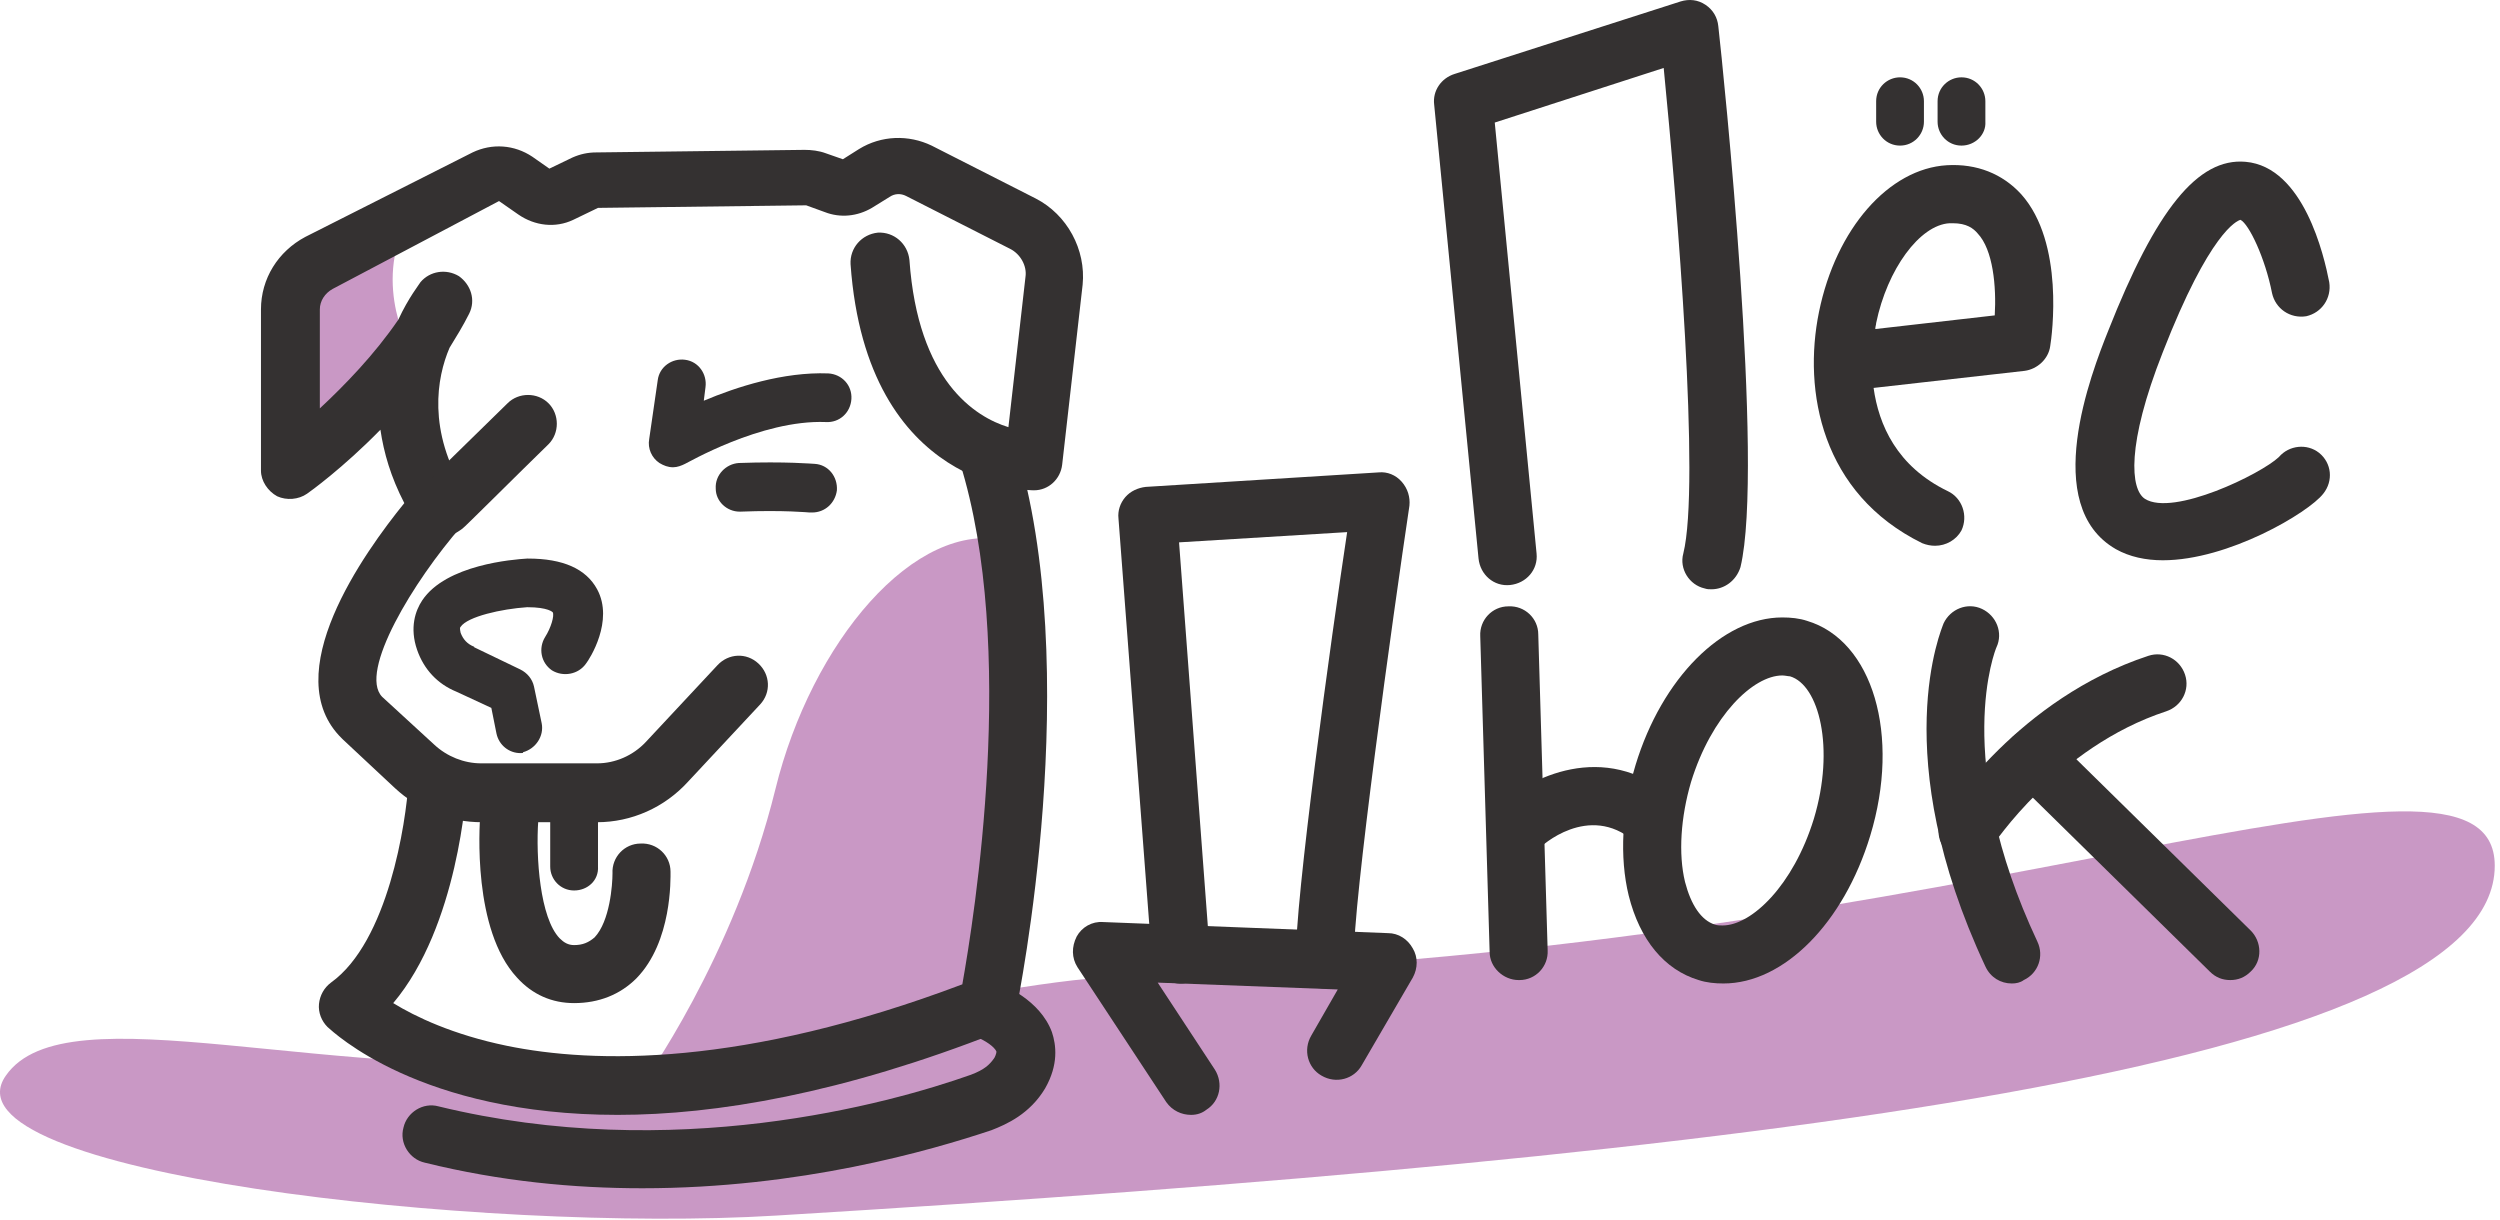 <?xml version="1.0" encoding="UTF-8"?> <svg xmlns="http://www.w3.org/2000/svg" width="293" height="143" viewBox="0 0 293 143" fill="none"> <path d="M292.385 101.464C292.385 124.864 206.385 135.464 90.985 142.464C56.685 144.564 -7.315 137.464 0.685 126.064C7.785 115.864 38.785 127.364 72.585 124.164C94.685 122.164 114.185 114.764 135.685 114.164C230.585 111.464 292.385 82.564 292.385 101.464Z" fill="#C998C5"></path> <path d="M47.785 25.664C47.785 25.664 33.385 28.764 34.185 41.664C34.985 54.564 34.985 54.564 34.985 54.564L48.285 41.264C48.185 41.364 43.585 33.464 47.785 25.664Z" fill="#C998C5"></path> <path d="M75.185 127.164C75.185 127.164 85.985 112.364 90.885 92.464C95.085 75.364 107.185 60.764 118.085 63.364C118.085 63.364 120.485 111.464 115.785 117.864C111.185 124.264 75.185 127.164 75.185 127.164Z" fill="#C998C5"></path> <path d="M69.985 96.364H56.485C52.685 96.364 49.085 94.964 46.285 92.364L40.185 86.664C40.185 86.664 40.185 86.664 40.085 86.564C32.385 79.064 42.685 64.764 47.385 58.964C45.785 55.864 44.985 53.064 44.585 50.364C40.185 54.864 36.285 57.664 35.985 57.864C34.985 58.564 33.585 58.664 32.485 58.164C31.385 57.564 30.585 56.364 30.585 55.164V36.264C30.585 32.664 32.585 29.464 35.785 27.764L55.385 17.864C57.685 16.764 60.285 16.964 62.385 18.364L64.385 19.764L67.085 18.464C67.985 18.064 68.885 17.864 69.885 17.864L94.285 17.564C95.085 17.564 95.985 17.664 96.785 17.964L98.785 18.664L100.685 17.464C103.285 15.864 106.485 15.764 109.185 17.064L121.385 23.264C125.085 25.164 127.285 29.264 126.885 33.364L124.485 54.464C124.285 56.164 122.885 57.464 121.185 57.464C120.985 57.464 101.585 57.564 99.685 30.964C99.585 29.064 100.985 27.464 102.885 27.264C104.785 27.164 106.385 28.564 106.585 30.464C107.585 44.664 114.285 48.864 118.185 50.064L120.185 32.464C120.385 31.164 119.585 29.764 118.385 29.164L106.185 22.964C105.585 22.664 104.885 22.664 104.285 23.064L102.185 24.364C100.485 25.364 98.485 25.564 96.685 24.864L94.485 24.064L70.085 24.364L67.185 25.764C65.085 26.764 62.685 26.464 60.785 25.164L58.485 23.564L38.985 33.864C38.085 34.364 37.485 35.264 37.485 36.264V47.864C40.385 45.164 43.885 41.564 46.685 37.464C47.885 34.864 49.185 33.264 49.285 33.064C50.385 31.764 52.285 31.464 53.785 32.364C55.185 33.364 55.785 35.164 54.985 36.764C54.285 38.164 53.485 39.464 52.685 40.764C51.185 44.264 50.085 50.464 54.485 57.664C55.285 58.964 55.085 60.564 54.085 61.664C48.485 68.064 41.985 78.764 44.785 81.664L50.885 87.264C52.385 88.664 54.385 89.464 56.385 89.464H69.985C72.085 89.464 74.185 88.564 75.685 86.964L84.085 77.964C85.385 76.564 87.485 76.464 88.885 77.764C90.285 79.064 90.385 81.164 89.085 82.564L80.685 91.564C77.885 94.664 73.985 96.364 69.985 96.364Z" fill="#343131"></path> <path d="M72.385 130.664C49.185 130.664 39.085 120.964 38.385 120.364C37.685 119.664 37.285 118.664 37.385 117.664C37.485 116.664 37.985 115.764 38.785 115.164C45.485 110.364 47.585 96.464 47.885 91.564C47.985 89.664 49.585 88.264 51.485 88.364C53.385 88.464 54.785 90.064 54.685 91.964C54.685 92.764 53.685 108.564 46.085 117.564C48.685 119.164 53.085 121.264 59.385 122.564C69.585 124.664 87.085 125.064 112.785 115.364C114.185 107.464 119.285 75.864 112.485 54.164C111.885 52.364 112.885 50.464 114.685 49.864C116.485 49.264 118.385 50.264 118.985 52.064C127.185 78.564 119.385 116.864 119.085 118.464C118.885 119.564 118.085 120.564 116.985 120.964C98.685 128.164 83.885 130.664 72.385 130.664Z" fill="#343131"></path> <path d="M75.285 139.264C67.285 139.264 58.685 138.464 49.785 136.264C47.985 135.864 46.785 133.964 47.285 132.164C47.685 130.364 49.585 129.164 51.385 129.664C78.885 136.364 104.185 129.364 113.785 125.964C115.385 125.364 115.985 124.764 116.485 124.064C116.585 123.964 116.785 123.464 116.785 123.264C116.585 122.664 115.285 121.864 114.685 121.664C112.885 120.964 111.985 119.064 112.685 117.264C113.385 115.464 115.285 114.564 117.085 115.264C117.585 115.464 121.885 117.164 123.285 120.964C123.785 122.464 124.085 124.764 122.485 127.564C120.685 130.564 117.985 131.764 116.185 132.464C108.985 134.864 93.785 139.264 75.285 139.264Z" fill="#343131"></path> <path d="M60.985 88.264C59.685 88.264 58.485 87.364 58.185 85.964L57.585 82.964L53.485 81.064C51.285 80.164 49.685 78.464 48.885 76.164C47.985 73.564 48.685 71.564 49.485 70.364C52.285 66.164 60.185 65.564 61.785 65.464H61.885C65.985 65.464 68.685 66.664 69.985 69.064C71.985 72.764 69.085 77.264 68.685 77.764C67.785 79.064 65.985 79.364 64.685 78.564C63.385 77.664 63.085 75.964 63.885 74.664C64.585 73.564 64.985 72.164 64.785 71.764C64.785 71.764 64.285 71.164 61.785 71.164C58.785 71.364 54.785 72.264 53.985 73.464C53.885 73.564 53.885 73.664 53.985 74.164C54.285 74.964 54.785 75.464 55.485 75.764C55.485 75.764 55.585 75.764 55.585 75.864L60.985 78.464C61.785 78.864 62.385 79.564 62.585 80.464L63.485 84.764C63.785 86.264 62.785 87.764 61.285 88.164C61.385 88.264 61.185 88.264 60.985 88.264Z" fill="#343131"></path> <path d="M78.885 54.764C78.285 54.764 77.785 54.564 77.285 54.264C76.385 53.664 75.885 52.564 76.085 51.464L77.085 44.564C77.285 42.964 78.785 41.964 80.285 42.164C81.885 42.364 82.885 43.864 82.685 45.364L82.485 46.964C86.285 45.364 91.785 43.564 97.085 43.764C98.685 43.864 99.885 45.164 99.785 46.764C99.685 48.364 98.385 49.564 96.785 49.464C89.185 49.164 80.385 54.364 80.285 54.364C79.885 54.564 79.385 54.764 78.885 54.764Z" fill="#343131"></path> <path d="M67.285 117.564C64.685 117.564 62.385 116.564 60.585 114.564C55.385 108.964 56.185 96.864 56.285 95.564C56.385 93.664 58.085 92.264 59.985 92.464C61.885 92.564 63.285 94.264 63.085 96.164C62.785 100.464 63.285 107.564 65.585 109.964C66.085 110.464 66.585 110.764 67.285 110.764C68.285 110.764 68.985 110.464 69.685 109.864C71.485 107.964 71.785 103.664 71.785 102.364C71.685 100.464 73.185 98.864 75.085 98.864C76.985 98.764 78.585 100.264 78.585 102.164C78.585 102.964 78.785 110.364 74.585 114.664C72.685 116.564 70.185 117.564 67.285 117.564Z" fill="#343131"></path> <path d="M51.685 62.964C50.785 62.964 49.885 62.664 49.285 61.964C47.985 60.664 47.985 58.464 49.385 57.164C49.485 57.064 55.885 50.764 59.485 47.264C60.785 45.964 62.985 45.964 64.285 47.264C65.585 48.564 65.585 50.764 64.285 52.064C60.685 55.564 54.285 61.964 54.185 61.964C53.385 62.564 52.485 62.964 51.685 62.964Z" fill="#343131"></path> <path d="M95.185 60.064C95.085 60.064 94.985 60.064 94.885 60.064C94.785 60.064 91.885 59.764 86.785 59.964H86.685C85.185 59.964 83.885 58.764 83.885 57.264C83.785 55.664 85.085 54.364 86.585 54.264C92.085 54.064 95.285 54.364 95.485 54.364C97.085 54.464 98.185 55.864 98.085 57.464C97.885 58.964 96.685 60.064 95.185 60.064Z" fill="#343131"></path> <path d="M67.285 104.364C65.685 104.364 64.485 103.064 64.485 101.564V95.864C64.485 94.264 65.785 93.064 67.285 93.064C68.885 93.064 70.085 94.364 70.085 95.864V101.564C70.185 103.164 68.885 104.364 67.285 104.364Z" fill="#343131"></path> <path d="M222.685 17.064C221.085 17.064 219.885 15.764 219.885 14.264V11.864C219.885 10.264 221.185 9.064 222.685 9.064C224.285 9.064 225.485 10.364 225.485 11.864V14.264C225.485 15.764 224.285 17.064 222.685 17.064Z" fill="#343131"></path> <path d="M229.885 17.064C228.285 17.064 227.085 15.764 227.085 14.264V11.864C227.085 10.264 228.385 9.064 229.885 9.064C231.485 9.064 232.685 10.364 232.685 11.864V14.264C232.785 15.764 231.485 17.064 229.885 17.064Z" fill="#343131"></path> <path d="M200.585 69.064C200.285 69.064 200.085 69.064 199.785 68.964C197.985 68.564 196.785 66.664 197.285 64.864C199.285 56.764 196.585 24.164 194.985 7.964L175.185 14.364L180.085 64.864C180.285 66.764 178.885 68.364 176.985 68.564C175.085 68.764 173.485 67.364 173.285 65.464L168.085 12.264C167.885 10.664 168.885 9.164 170.485 8.664L196.985 0.164C197.985 -0.136 198.985 -0.036 199.885 0.564C200.785 1.164 201.285 2.064 201.385 3.064C201.985 8.364 206.785 54.764 203.985 66.464C203.485 68.064 202.085 69.064 200.585 69.064Z" fill="#343131"></path> <path d="M226.785 63.964C226.285 63.964 225.785 63.864 225.285 63.664C213.485 57.864 211.285 45.864 213.185 36.564C215.185 26.764 221.385 19.764 228.185 19.364C231.685 19.164 234.685 20.364 236.885 22.764C241.985 28.464 240.485 39.364 240.285 40.564C240.085 42.064 238.785 43.264 237.285 43.464L219.585 45.464C220.185 49.764 222.285 54.664 228.285 57.564C229.985 58.364 230.685 60.464 229.885 62.164C229.285 63.264 228.085 63.964 226.785 63.964ZM228.885 26.164C228.785 26.164 228.685 26.164 228.485 26.164C224.985 26.364 221.185 31.564 219.885 37.864C219.885 38.064 219.785 38.264 219.785 38.564L233.785 36.964C233.985 33.564 233.585 29.264 231.785 27.364C231.285 26.764 230.485 26.164 228.885 26.164Z" fill="#343131"></path> <path d="M253.485 65.664C251.485 65.664 249.585 65.264 247.985 64.364C239.085 59.264 245.085 43.764 247.085 38.764C252.685 24.564 257.585 18.464 263.185 18.964C269.985 19.564 272.385 29.964 272.985 33.064C273.285 34.964 272.085 36.664 270.285 37.064C268.385 37.364 266.685 36.164 266.285 34.364C265.485 30.264 263.585 26.264 262.585 25.764C262.185 25.864 258.985 27.164 253.485 41.264C249.185 52.164 249.685 57.364 251.385 58.464C254.685 60.564 264.985 55.564 267.085 53.564C268.285 52.164 270.385 51.964 271.785 53.064C273.285 54.264 273.485 56.364 272.285 57.864C270.585 60.064 261.185 65.664 253.485 65.664Z" fill="#343131"></path> <path d="M155.285 115.864C153.485 115.864 151.985 114.464 151.885 112.564C151.685 105.964 156.085 74.264 157.885 62.364L138.185 63.564L141.785 111.564C141.885 113.464 140.485 115.064 138.685 115.264C136.785 115.464 135.185 113.964 134.985 112.164L131.085 60.764C130.985 59.864 131.285 58.964 131.885 58.264C132.485 57.564 133.385 57.164 134.285 57.064L161.585 55.364C162.585 55.264 163.585 55.664 164.285 56.464C164.985 57.264 165.285 58.264 165.185 59.264C163.285 71.964 158.485 106.364 158.685 112.364C158.785 114.264 157.285 115.864 155.385 115.864C155.285 115.864 155.285 115.864 155.285 115.864Z" fill="#343131"></path> <path d="M139.585 130.664C138.485 130.664 137.385 130.164 136.685 129.164L126.285 113.364C125.585 112.264 125.585 110.964 126.185 109.764C126.785 108.664 127.985 107.964 129.285 108.064L162.685 109.364C163.885 109.364 164.985 110.064 165.585 111.164C166.185 112.164 166.185 113.464 165.585 114.564L159.585 124.864C158.685 126.464 156.585 127.064 154.885 126.064C153.285 125.164 152.685 123.064 153.685 121.364L156.785 115.964L135.685 115.164L142.385 125.364C143.385 126.964 142.985 129.064 141.385 130.064C140.885 130.464 140.285 130.664 139.585 130.664Z" fill="#343131"></path> <path d="M177.985 114.864C176.185 114.864 174.585 113.364 174.585 111.564L173.485 74.564C173.385 72.664 174.885 71.064 176.785 71.064C178.685 70.964 180.285 72.464 180.285 74.364L181.385 111.364C181.485 113.264 179.985 114.864 178.085 114.864C178.085 114.864 178.085 114.864 177.985 114.864Z" fill="#343131"></path> <path d="M201.985 115.264C200.985 115.264 199.985 115.164 199.085 114.864C195.085 113.664 192.185 110.164 190.885 104.964C189.785 100.464 190.085 94.964 191.685 89.664C194.785 79.464 201.885 72.364 208.885 72.364C209.885 72.364 210.885 72.464 211.785 72.764C219.485 75.064 222.785 86.164 219.185 97.964C216.085 108.164 209.085 115.264 201.985 115.264ZM208.885 79.164C205.485 79.164 200.585 83.864 198.185 91.664C196.985 95.764 196.685 100.064 197.485 103.364C198.185 106.064 199.385 107.864 200.985 108.364C201.285 108.464 201.585 108.464 201.885 108.464C205.285 108.464 210.185 103.764 212.585 95.964C215.085 87.664 213.185 80.264 209.785 79.264C209.585 79.264 209.185 79.164 208.885 79.164Z" fill="#343131"></path> <path d="M177.985 100.364C177.085 100.364 176.185 99.964 175.485 99.264C174.185 97.864 174.285 95.764 175.685 94.464C179.185 91.164 187.985 86.664 195.885 93.364C197.285 94.564 197.485 96.764 196.285 98.164C195.085 99.564 192.885 99.764 191.485 98.564C186.185 94.064 180.585 99.164 180.385 99.464C179.685 100.064 178.885 100.364 177.985 100.364Z" fill="#343131"></path> <path d="M235.785 115.264C234.485 115.264 233.285 114.564 232.685 113.264C221.085 88.464 227.585 73.664 227.785 73.064C228.585 71.364 230.585 70.564 232.285 71.364C233.985 72.164 234.785 74.164 233.985 75.864C233.885 76.064 228.685 88.864 238.785 110.364C239.585 112.064 238.885 114.064 237.185 114.864C236.785 115.164 236.285 115.264 235.785 115.264Z" fill="#343131"></path> <path d="M230.585 100.764C229.985 100.764 229.285 100.564 228.785 100.264C227.185 99.264 226.685 97.164 227.785 95.564C228.185 94.964 236.585 81.864 251.785 76.864C253.585 76.264 255.485 77.264 256.085 79.064C256.685 80.864 255.685 82.764 253.885 83.364C241.085 87.564 233.585 99.064 233.485 99.164C232.885 100.264 231.785 100.764 230.585 100.764Z" fill="#343131"></path> <path d="M261.385 114.864C260.485 114.864 259.685 114.564 258.985 113.864L235.885 91.164C234.585 89.864 234.485 87.664 235.885 86.364C237.185 85.064 239.385 84.964 240.685 86.364L263.785 109.064C265.085 110.364 265.185 112.564 263.785 113.864C263.085 114.564 262.285 114.864 261.385 114.864Z" fill="#343131"></path> </svg> 